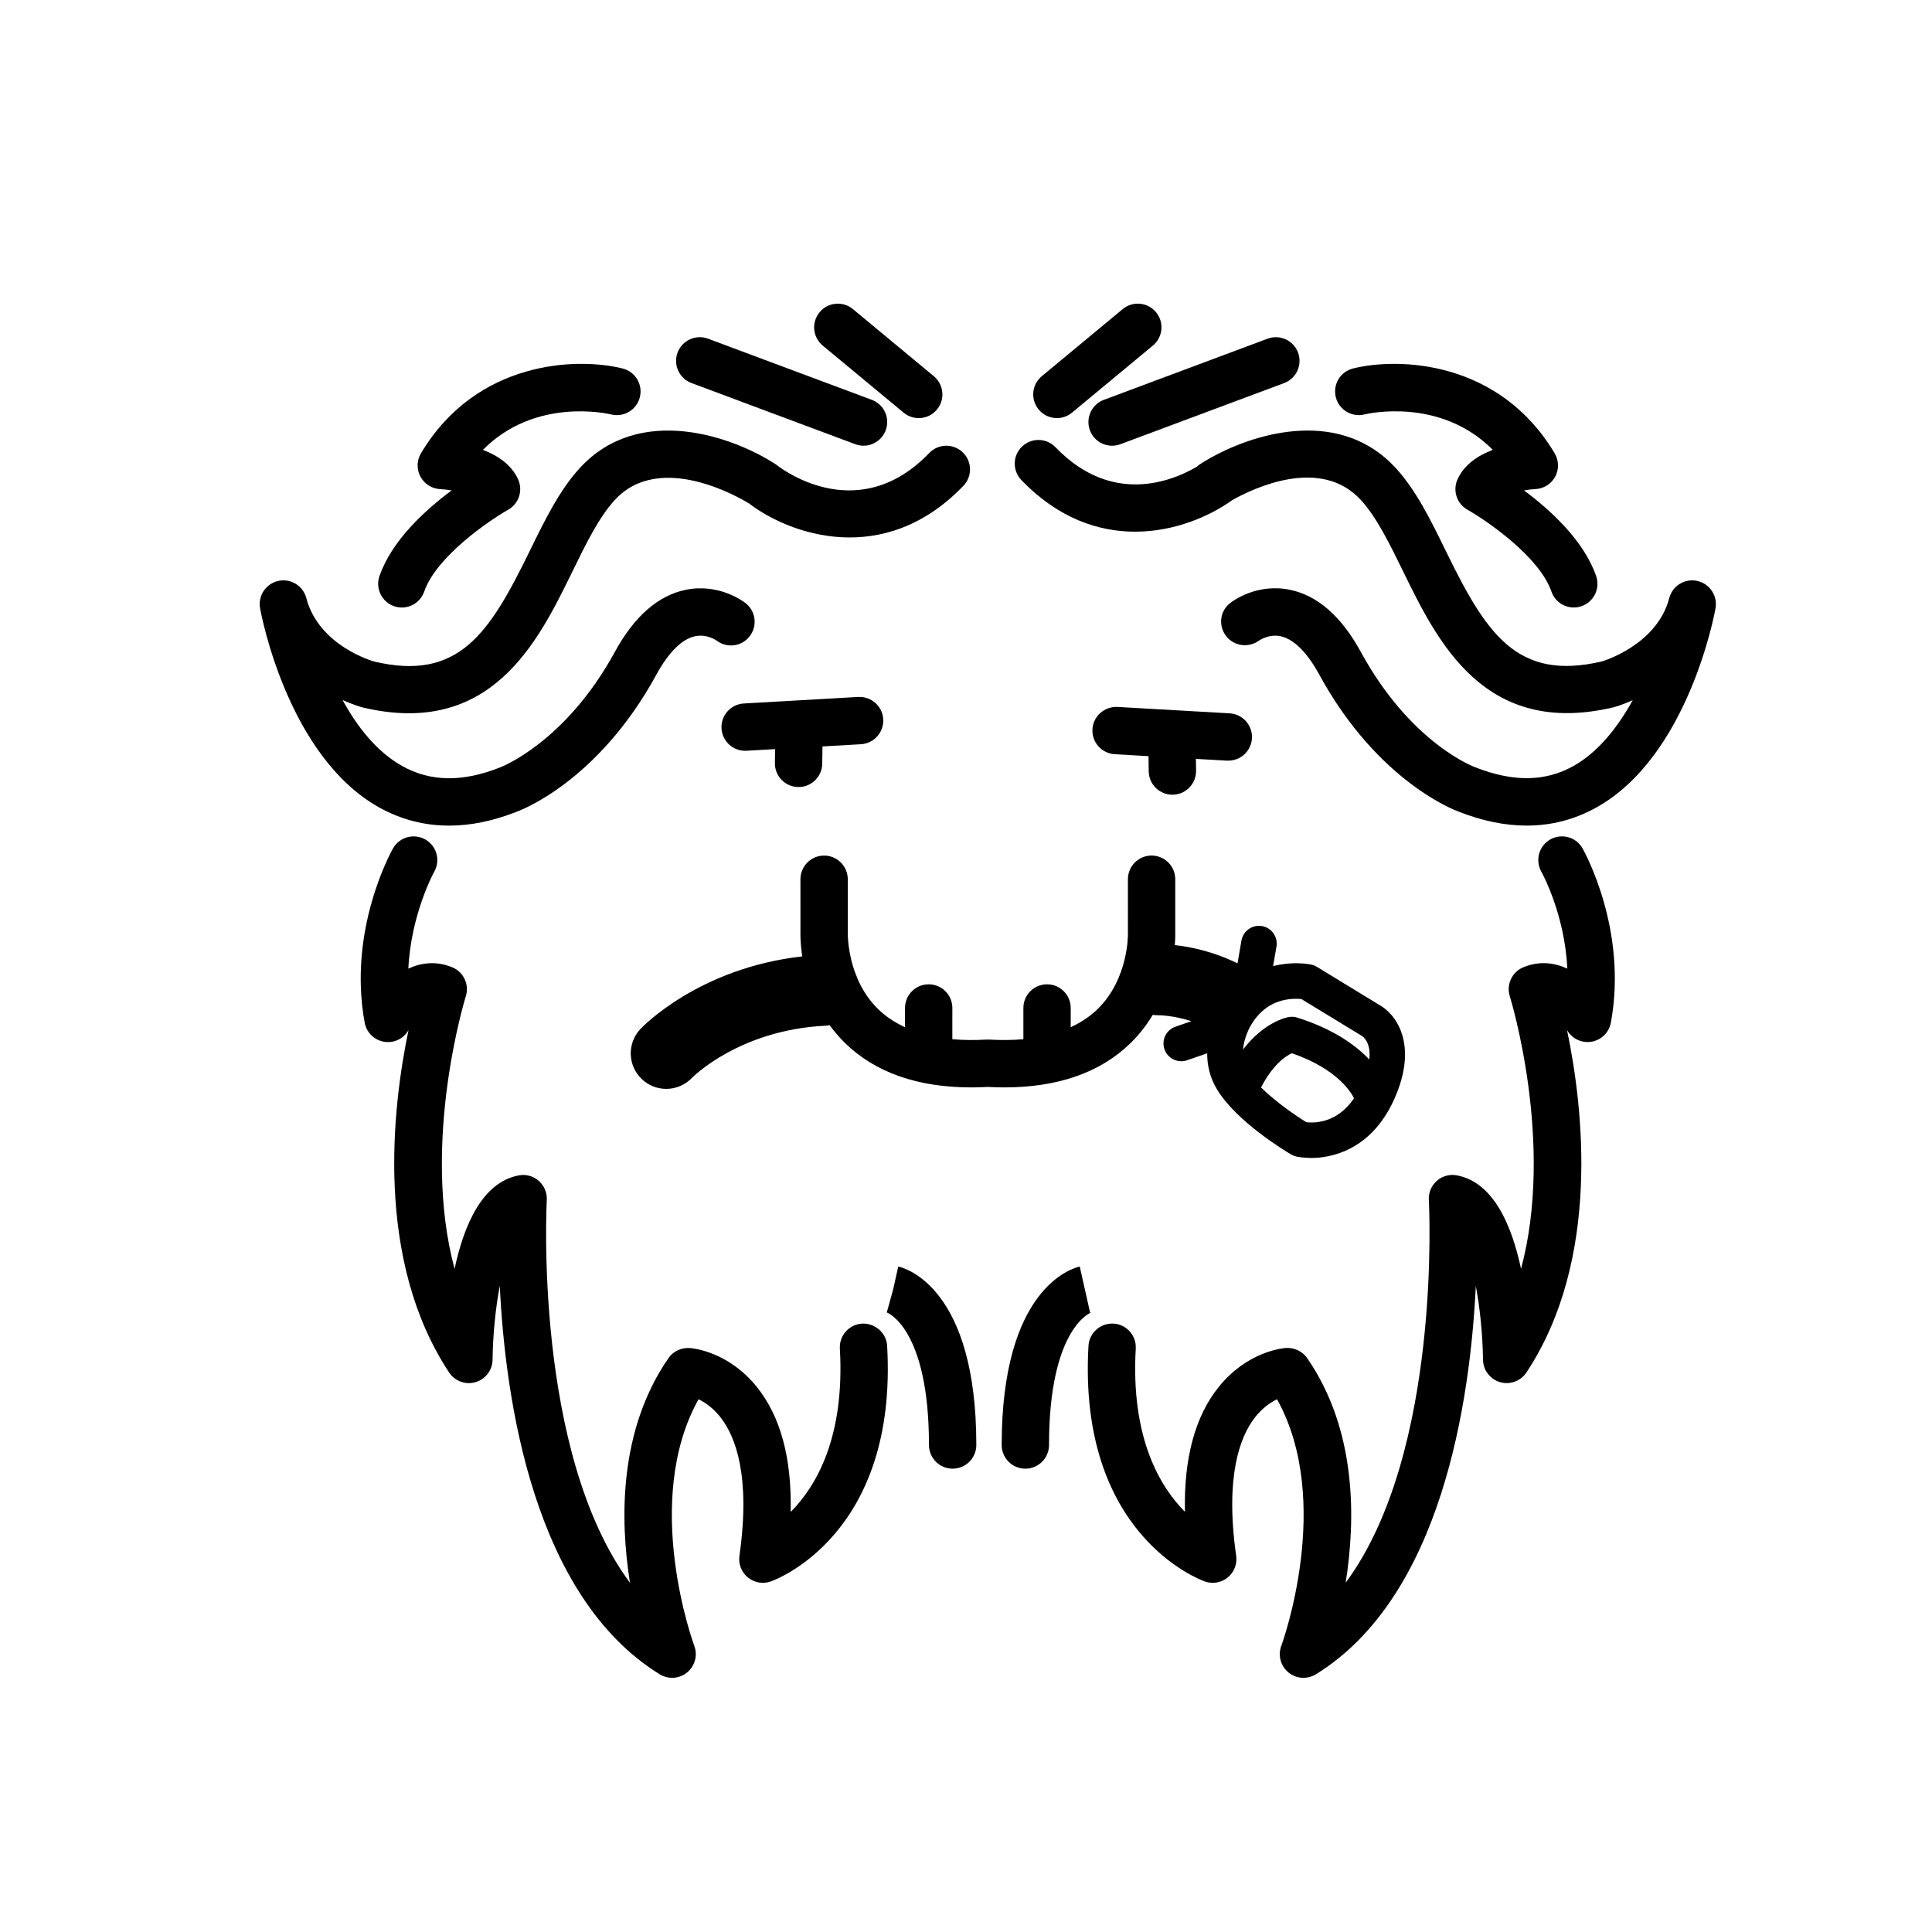<?xml version="1.0" encoding="UTF-8"?>
<!-- Uploaded to: ICON Repo, www.svgrepo.com, Generator: ICON Repo Mixer Tools -->
<svg fill="#000000" width="800px" height="800px" version="1.1" viewBox="144 144 512 512" xmlns="http://www.w3.org/2000/svg">
 <g>
  <path d="m593.79 297.95c-3.281-0.73-6.566 1.281-7.418 4.539-3.305 12.621-17.875 16.793-17.855 16.793-22.617 5.32-30.711-7.496-41.352-29.258-4.031-8.246-7.84-16.035-13.23-21.941-14.418-15.785-36.371-9.723-48.562-3.047-0.352 0.152-0.684 0.336-1.012 0.555-0.863 0.5-1.684 0.992-2.422 1.48-0.266 0.176-0.504 0.387-0.734 0.594-6.324 3.723-22.43 10.516-37.492-5.148-2.402-2.5-6.375-2.57-8.871-0.172-2.5 2.402-2.574 6.375-0.172 8.871 9.809 10.195 20.469 13.684 30.129 13.684 10.625 0 20-4.219 25.762-8.363 5.527-3.113 23.402-11.73 34.117 0.004 4.172 4.57 7.594 11.574 11.219 18.988 9.074 18.559 21.527 43.988 55.68 35.918 0.262-0.07 2.273-0.621 5.106-1.879-3.941 7.141-9.133 13.758-15.723 17.441-7.465 4.168-15.91 4.297-26.031 0.316-0.168-0.059-17.02-6.219-30.301-30.57-5.133-9.406-11.445-14.941-18.766-16.453-8.762-1.82-15.176 2.973-15.879 3.531-2.691 2.106-3.148 5.945-1.09 8.676 2.055 2.734 5.977 3.269 8.742 1.27 0.105-0.074 2.664-1.863 5.824-1.152 3.449 0.781 6.961 4.289 10.156 10.141 15.562 28.535 36.281 36.086 36.934 36.32 6.273 2.469 12.305 3.703 18.043 3.703 6.555 0 12.734-1.605 18.496-4.82 24.27-13.551 31.266-51.188 31.547-52.785 0.578-3.32-1.555-6.516-4.844-7.234z"/>
  <path d="m469.52 345.58c3.301 0 6.066-2.578 6.258-5.914 0.195-3.461-2.449-6.422-5.906-6.625l-29.738-1.699c-3.43-0.16-6.422 2.449-6.625 5.906-0.195 3.461 2.449 6.422 5.906 6.625l8.953 0.516 0.055 4.031c0.051 3.438 2.852 6.188 6.273 6.188h0.09c3.465-0.051 6.231-2.898 6.188-6.363l-0.047-3.133 8.223 0.469c0.129-0.004 0.242 0 0.371 0z"/>
  <path d="m424.09 254.8c1.41 0 2.832-0.473 4-1.445l21.441-17.781c2.672-2.211 3.039-6.168 0.828-8.832-2.211-2.672-6.168-3.031-8.832-0.828l-21.441 17.781c-2.672 2.211-3.039 6.168-0.828 8.832 1.238 1.496 3.027 2.273 4.832 2.273z"/>
  <path d="m432.84 258.04c0.941 2.519 3.336 4.082 5.879 4.082 0.73 0 1.473-0.133 2.195-0.398l43.398-16.207c3.246-1.215 4.891-4.828 3.684-8.074-1.215-3.246-4.832-4.891-8.074-3.684l-43.402 16.207c-3.242 1.215-4.891 4.824-3.68 8.074z"/>
  <path d="m505.58 253.83c0.922-0.227 20.141-4.629 34.012 9.387-3.789 1.438-7.523 3.828-9.332 7.805-1.34 2.957-0.203 6.453 2.625 8.055 5.106 2.891 19.051 12.426 22.258 21.688 0.898 2.594 3.324 4.227 5.93 4.227 0.68 0 1.371-0.117 2.051-0.348 3.273-1.133 5.008-4.707 3.875-7.981-3.269-9.453-12.188-17.551-19.121-22.703 1.008-0.176 2.035-0.301 3.008-0.348 2.207-0.098 4.203-1.344 5.25-3.285 1.055-1.945 0.996-4.297-0.133-6.195-14.711-24.672-41.383-25.488-53.449-22.48-3.352 0.84-5.379 4.227-4.559 7.578 0.832 3.359 4.215 5.414 7.586 4.602z"/>
  <path d="m554.84 366.46c-3.012 1.707-4.07 5.535-2.363 8.555 0.082 0.137 6.191 11.113 6.879 25.676-3.461-1.594-7.438-2.086-11.648-0.359-3.012 1.238-4.574 4.586-3.594 7.691 0.145 0.465 11.957 38.773 2.977 72.234-2.469-11.617-7.359-22.98-17.023-24.777-1.875-0.363-3.848 0.18-5.297 1.461-1.449 1.273-2.227 3.148-2.117 5.074 0.047 0.77 3.535 66.961-22.043 101.42 2.672-16.758 2.973-40.422-10.191-59.512-1.266-1.828-3.406-2.82-5.617-2.699-1.031 0.074-10.309 1.004-17.805 10.305-6.289 7.801-9.289 18.906-8.977 33.117-6.734-6.781-14.379-19.75-13.035-43.258 0.195-3.461-2.449-6.422-5.906-6.625-3.481-0.152-6.422 2.449-6.625 5.906-2.852 49.969 29.469 61.953 30.844 62.438 2.062 0.73 4.367 0.328 6.062-1.062 1.699-1.391 2.543-3.566 2.238-5.738-3.008-21.121 1.027-31.574 4.941-36.621 1.984-2.559 4.156-4.031 5.883-4.867 15.09 27.113 1.281 64.949 1.137 65.344-0.941 2.516-0.188 5.344 1.891 7.047 1.148 0.953 2.562 1.43 3.984 1.43 1.137 0 2.277-0.309 3.293-0.934 33.316-20.566 40.902-72.332 42.375-102.91 1.098 5.871 1.812 12.691 1.91 19.543 0.039 2.754 1.863 5.164 4.508 5.941 2.629 0.77 5.477-0.262 6.996-2.559 19.801-29.93 15.027-70.332 10.77-90.691 0.035 0.051 0.066 0.105 0.102 0.152 1.367 2.203 3.945 3.34 6.492 2.867 2.551-0.48 4.539-2.473 5.012-5.023 4.543-24.566-7.019-45.332-7.508-46.199-1.695-3.008-5.523-4.066-8.543-2.363z"/>
  <path d="m263.02 362.8c5.688 0 11.637-1.215 17.785-3.633 0.875-0.309 21.582-7.863 37.152-36.398 3.195-5.856 6.707-9.359 10.156-10.141 3.102-0.699 5.598 0.996 5.812 1.145 2.727 2.07 6.613 1.578 8.73-1.129 2.137-2.727 1.656-6.672-1.066-8.805-0.707-0.551-7.125-5.32-15.875-3.531-7.324 1.512-13.637 7.047-18.773 16.453-13.109 24.031-30.168 30.527-30.516 30.652-9.898 3.898-18.332 3.773-25.797-0.387-6.828-3.805-12.004-10.48-15.844-17.508 2.938 1.309 5.047 1.891 5.371 1.977 34.004 8.035 46.43-17.402 55.504-35.961 3.621-7.418 7.047-14.418 11.219-18.984 12.07-13.219 33.594-0.383 35.68 0.91 10.559 8.082 35.625 17.25 56.754-4.711 2.402-2.5 2.328-6.469-0.172-8.871-2.492-2.402-6.469-2.328-8.871 0.172-18.391 19.121-38.082 4.984-40.246 3.324-0.133-0.105-0.273-0.207-0.414-0.301-11.043-7.25-36.125-16.379-52 1.012-5.387 5.898-9.195 13.695-13.227 21.941-10.641 21.758-18.73 34.586-41.18 29.301-0.145-0.039-14.676-4.047-18.027-16.836-0.852-3.254-4.121-5.269-7.422-4.539-3.289 0.727-5.422 3.918-4.828 7.234 0.289 1.598 7.281 39.23 31.547 52.785 5.793 3.223 12 4.828 18.547 4.828z"/>
  <path d="m383.47 253.36c1.176 0.973 2.59 1.445 4 1.445 1.805 0 3.594-0.77 4.832-2.273 2.211-2.664 1.844-6.621-0.828-8.832l-21.438-17.781c-2.672-2.207-6.621-1.848-8.836 0.828-2.211 2.664-1.844 6.621 0.828 8.832z"/>
  <path d="m327.25 245.51 43.398 16.207c0.727 0.273 1.465 0.398 2.191 0.398 2.543 0 4.938-1.562 5.879-4.082 1.215-3.25-0.438-6.863-3.684-8.074l-43.398-16.207c-3.238-1.203-6.863 0.441-8.07 3.684-1.215 3.246 0.434 6.863 3.684 8.074z"/>
  <path d="m248.44 304.65c0.68 0.238 1.371 0.348 2.051 0.348 2.602 0 5.031-1.633 5.93-4.227 3.203-9.266 17.148-18.797 22.258-21.688 2.828-1.602 3.969-5.098 2.625-8.055-1.809-3.981-5.535-6.367-9.332-7.805 13.863-14.008 33.043-9.621 34.012-9.387 3.356 0.816 6.746-1.219 7.586-4.57 0.84-3.367-1.203-6.766-4.566-7.613-12.051-3.008-38.738-2.191-53.445 22.48-1.129 1.895-1.176 4.242-0.133 6.184 1.043 1.945 3.031 3.195 5.234 3.305 0.973 0.047 2.012 0.172 3.023 0.348-6.934 5.148-15.852 13.25-19.121 22.703-1.133 3.269 0.605 6.844 3.879 7.977z"/>
  <path d="m372.48 494.77c-3.461 0.203-6.106 3.164-5.906 6.625 1.344 23.559-6.297 36.52-13.039 43.289 0.316-14.227-2.684-25.34-8.977-33.145-7.496-9.301-16.766-10.227-17.801-10.305-2.227-0.121-4.359 0.867-5.621 2.699-13.16 19.094-12.855 42.758-10.188 59.512-25.582-34.461-22.086-100.64-22.043-101.42 0.109-1.926-0.672-3.797-2.117-5.074-1.445-1.281-3.394-1.828-5.301-1.461-9.656 1.797-14.551 13.16-17.023 24.777-8.977-33.465 2.832-71.773 2.977-72.234 0.984-3.109-0.578-6.453-3.594-7.691-4.203-1.727-8.172-1.238-11.633 0.348 0.707-14.402 6.715-25.414 6.863-25.68 1.699-3.012 0.641-6.836-2.367-8.543-3.019-1.707-6.848-0.648-8.555 2.363-0.492 0.871-12.055 21.633-7.508 46.199 0.473 2.551 2.465 4.543 5.012 5.023 2.551 0.488 5.129-0.66 6.492-2.867 0.031-0.051 0.066-0.102 0.102-0.152-4.258 20.359-9.027 60.758 10.77 90.691 1.516 2.297 4.352 3.332 7.004 2.559 2.641-0.777 4.469-3.184 4.508-5.941 0.09-6.867 0.805-13.715 1.91-19.59 1.473 30.57 9.047 82.379 42.379 102.95 1.012 0.625 2.156 0.934 3.293 0.934 1.422 0 2.836-0.48 3.988-1.43 2.07-1.703 2.832-4.539 1.883-7.047-0.145-0.395-14.02-38.145 1.129-65.34 1.742 0.836 3.91 2.309 5.891 4.867 3.914 5.047 7.949 15.496 4.949 36.621-0.309 2.172 0.539 4.344 2.238 5.734 1.699 1.391 4 1.797 6.062 1.062 1.375-0.484 33.695-12.469 30.844-62.438-0.195-3.449-3.203-6.035-6.621-5.898z"/>
  <path d="m443.65 420.39c2.41-2.359 4.312-4.887 5.84-7.441 0.562 0.082 1.137 0.133 1.734 0.109 0.016 0.004 3.758 0.016 8.504 1.57l-4.227 1.465c-2.457 0.852-3.758 3.531-2.902 5.984 0.676 1.945 2.5 3.164 4.445 3.164 0.516 0 1.031-0.082 1.543-0.262l5.332-1.848c-0.016 3.008 0.637 6.293 2.559 9.496 5.168 8.621 18.219 16.461 19.688 17.32 0.402 0.238 0.832 0.406 1.285 0.52 0.289 0.07 1.82 0.406 4.086 0.406 4.504 0 15.652-1.523 21.965-15.609 6.539-14.605 0.332-22.652-4.031-24.988l-16.484-10.055c-0.441-0.273-0.926-0.465-1.438-0.578-0.289-0.059-1.824-0.379-4.09-0.379-1.652 0-3.773 0.176-6.074 0.77l0.891-5.176c0.441-2.559-1.281-4.996-3.84-5.438-2.539-0.434-4.992 1.273-5.438 3.84l-1.043 6.039c-6.492-3.203-12.602-4.402-16.621-4.836 0.156-1.895 0.125-3.09 0.121-3.211v-14.246c0-3.465-2.812-6.273-6.273-6.273-3.465 0-6.273 2.812-6.273 6.273l0.004 14.484c0.004 0.117 0.203 11.863-8.031 19.926-2.012 1.969-4.418 3.547-7.133 4.812l0.004-5.102c0-3.465-2.812-6.273-6.273-6.273-3.465 0-6.273 2.812-6.273 6.273v8.281c-2.84 0.25-5.891 0.281-9.145 0.09-0.098-0.004-0.191 0.016-0.289 0.016-0.086 0-0.168-0.016-0.25-0.016-3.254 0.195-6.301 0.16-9.145-0.09l0.004-8.281c0-3.465-2.812-6.273-6.273-6.273-3.465 0-6.273 2.812-6.273 6.273v5.106c-2.676-1.246-5.047-2.797-7.039-4.719-2.586-2.5-4.344-5.367-5.547-8.137-0.141-0.414-0.289-0.828-0.484-1.215-2.172-5.691-2.102-10.695-2.098-10.902v-14.246c0-3.465-2.812-6.273-6.273-6.273-3.465 0-6.273 2.812-6.273 6.273l0.004 14.016c-0.012 0.262-0.082 2.766 0.48 6.43-27.332 3.062-42.23 18.547-42.891 19.242-3.566 3.785-3.387 9.738 0.395 13.305 1.82 1.715 4.137 2.559 6.453 2.559 2.504 0 4.996-0.992 6.852-2.957 0.117-0.133 12.566-12.691 35.422-13.785 0.352-0.016 0.684-0.102 1.023-0.152 1.168 1.617 2.508 3.203 4.055 4.715 8 7.836 19.262 11.789 33.527 11.789 1.414 0 2.871-0.051 4.344-0.125 1.477 0.074 2.926 0.125 4.344 0.125 14.266 0.004 25.527-3.953 33.523-11.785zm47.879 21.082c-0.543 0-0.996-0.035-1.324-0.07-2.828-1.738-8.113-5.367-12.012-9.211 3.117-6.106 6.602-8.352 8.16-9.078 12.332 4.258 15.879 10.688 16.473 11.961-3.527 5.141-7.938 6.398-11.297 6.398zm-2.641-32.711 16.008 9.758c0.336 0.203 2.484 1.719 1.988 6.258-3.543-3.719-9.445-8.066-19.113-11.105-0.727-0.227-1.496-0.277-2.242-0.145-0.801 0.141-6.602 1.43-12.125 8.613 0.312-3.379 1.953-6.188 2.031-6.316 3.387-5.898 8.402-7.133 12.016-7.133 0.586 0 1.078 0.035 1.438 0.07z"/>
  <path d="m355.54 352.57h0.09c3.426 0 6.223-2.75 6.273-6.188l0.066-4.57 10.188-0.586c3.461-0.203 6.102-3.164 5.906-6.625-0.195-3.461-3.148-6.07-6.621-5.906l-30.324 1.734c-3.461 0.203-6.102 3.164-5.906 6.625 0.191 3.336 2.957 5.914 6.258 5.914 0.121 0 0.242-0.004 0.363-0.012l7.578-0.434-0.051 3.672c-0.059 3.481 2.711 6.324 6.18 6.375z"/>
  <path d="m382.05 479.64-1.371 6.125-1.668 6.047c0.109 0.039 11.176 4.156 11.176 35.129 0 3.465 2.812 6.273 6.273 6.273 3.465 0 6.277-2.812 6.277-6.273 0.004-41.477-18.574-46.82-20.688-47.301z"/>
  <path d="m432.89 491.89-2.742-12.246c-2.117 0.473-20.691 5.824-20.691 47.301 0 3.465 2.812 6.273 6.273 6.273 3.465 0 6.273-2.812 6.273-6.273 0-30.98 11.062-35.09 11.176-35.129-0.184 0.062-0.289 0.074-0.289 0.074z"/>
 </g>
</svg>